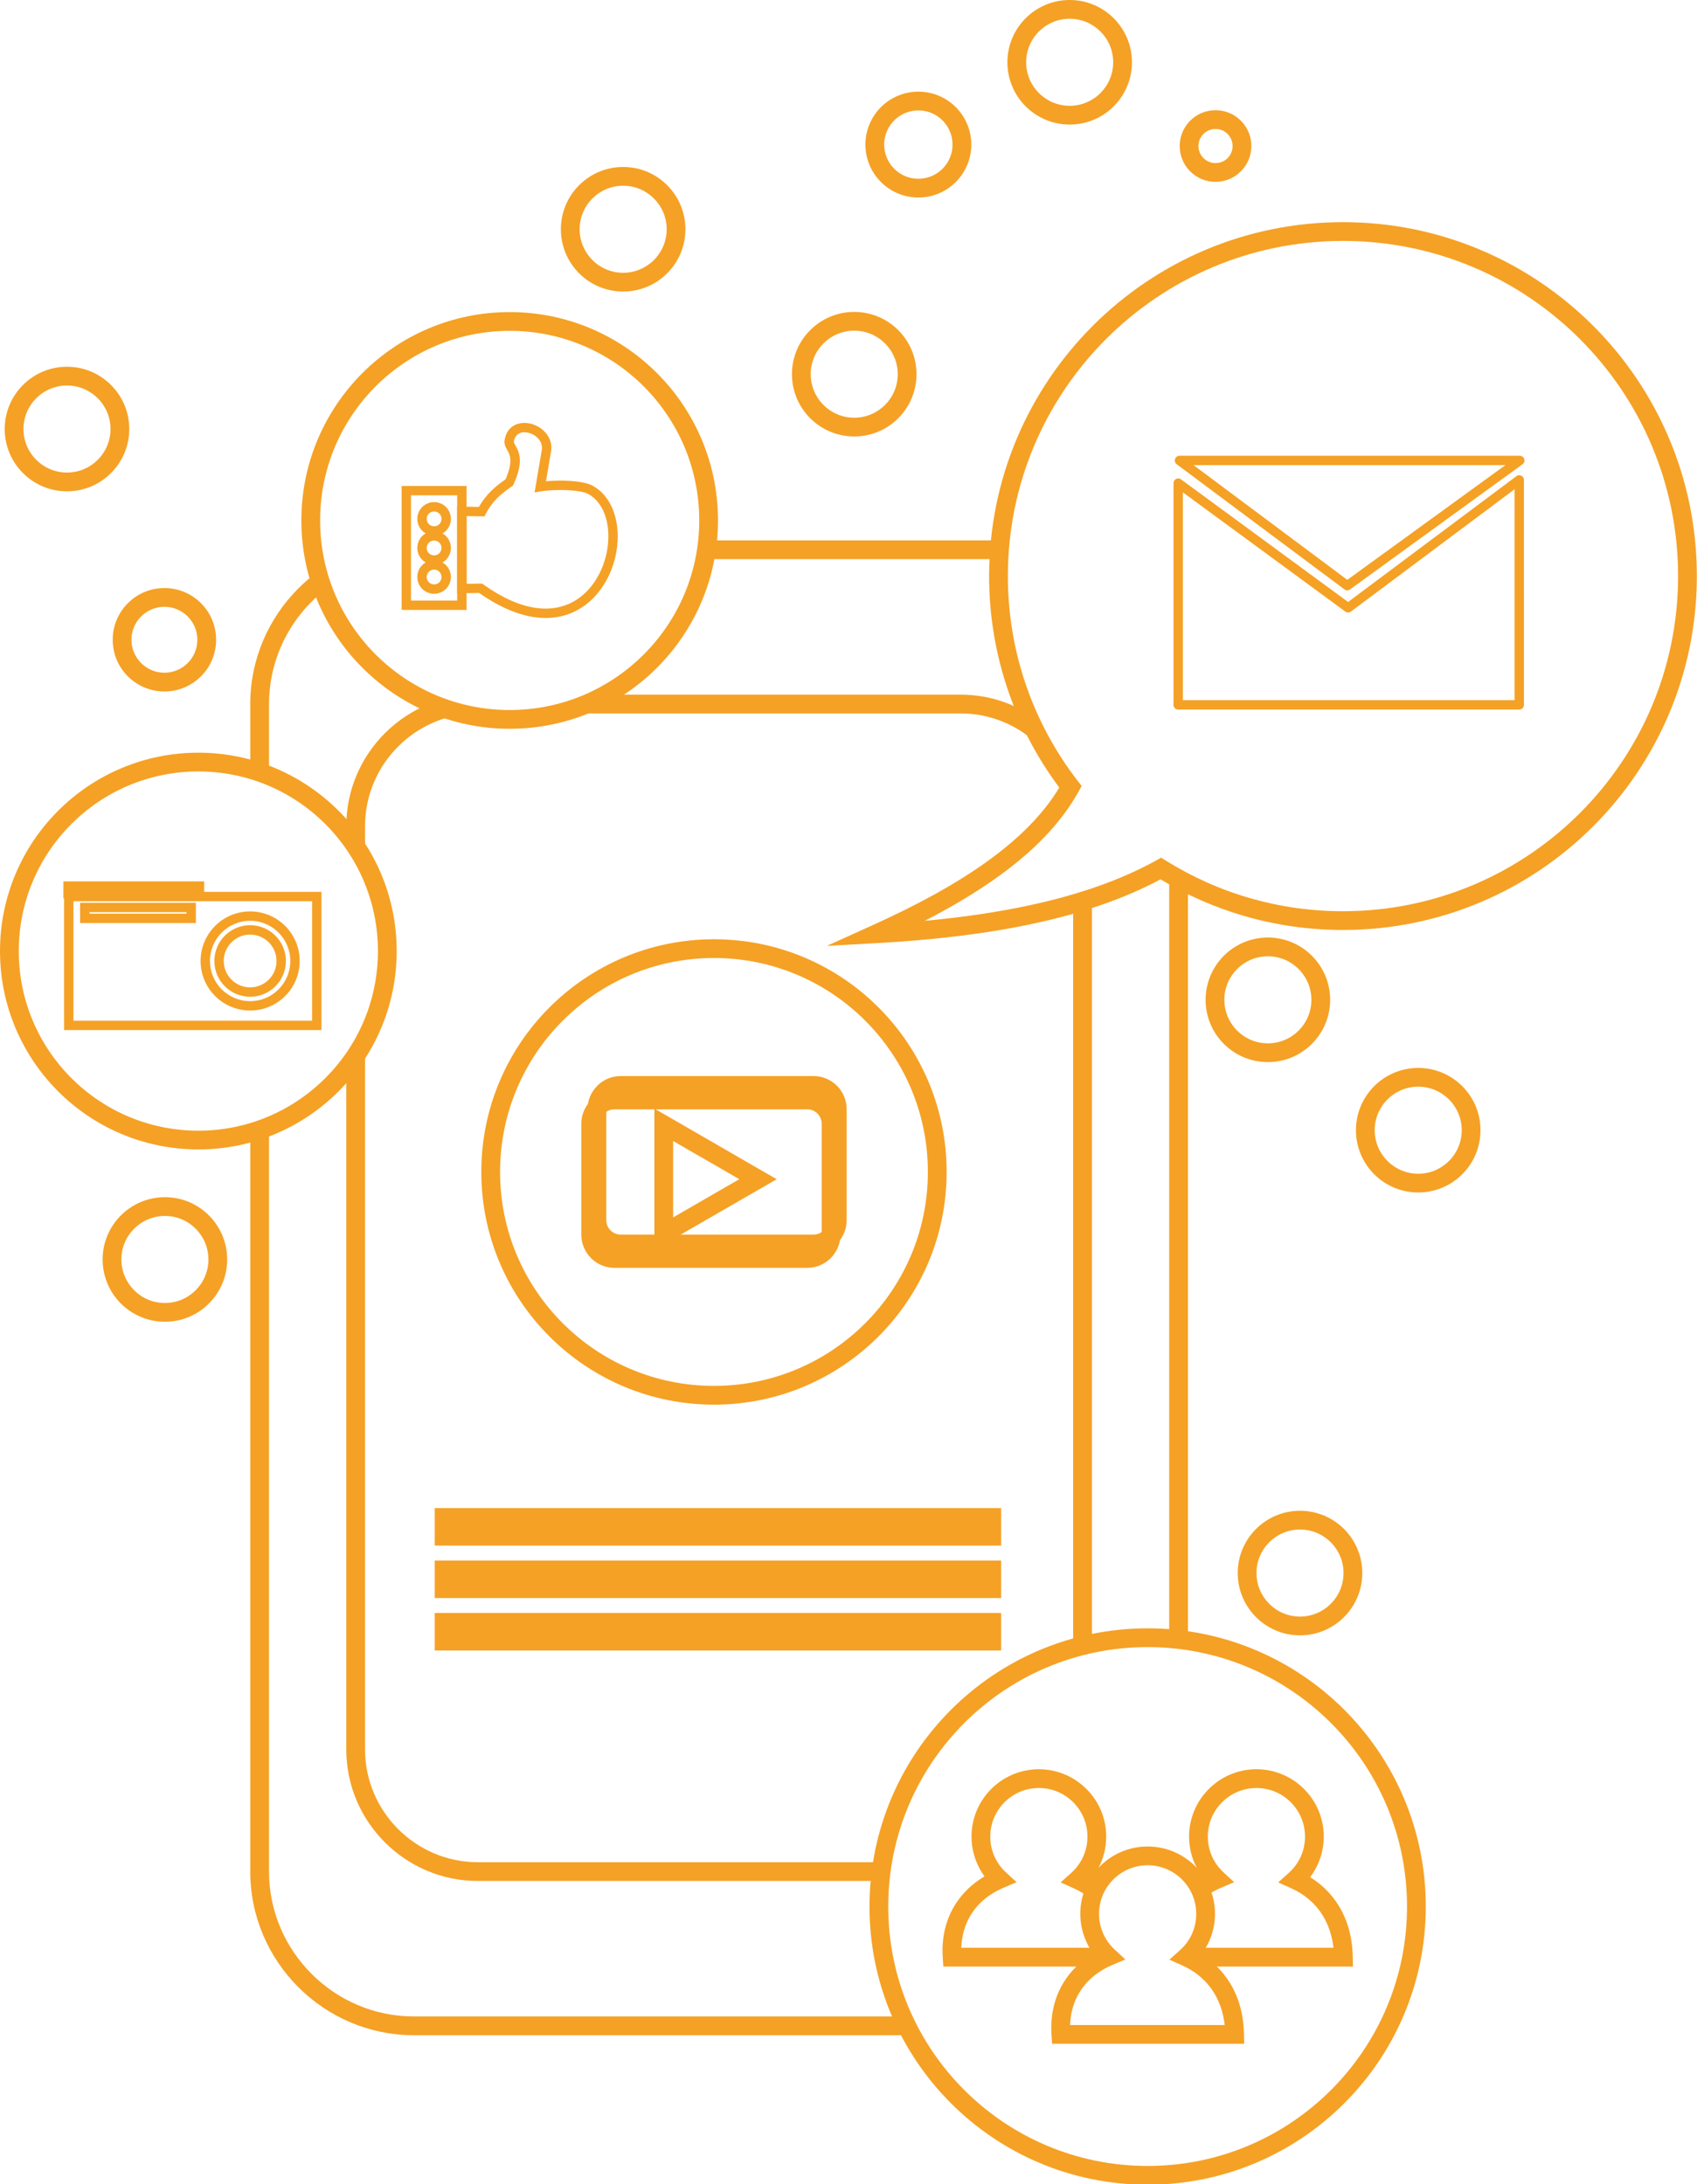 <?xml version="1.0" encoding="UTF-8" standalone="no"?><svg xmlns="http://www.w3.org/2000/svg" xmlns:xlink="http://www.w3.org/1999/xlink" clip-rule="evenodd" fill="#f5a125" fill-rule="evenodd" height="141.3" image-rendering="optimizeQuality" preserveAspectRatio="xMidYMid meet" shape-rendering="geometricPrecision" text-rendering="geometricPrecision" version="1" viewBox="0.0 0.0 109.8 141.3" width="109.8" zoomAndPan="magnify"><g><g fill-rule="nonzero" id="change1_1"><path d="M20.938 38.23c-0.272,0.218 -0.532,0.45 -0.778,0.697 -1.699,1.699 -2.754,4.042 -2.754,6.619l0 4.64c-0.395,-0.16 -0.8,-0.3 -1.214,-0.418l0 -4.222c0,-2.912 1.191,-5.559 3.11,-7.478 0.385,-0.385 0.8,-0.741 1.241,-1.064 0.112,0.417 0.244,0.826 0.395,1.226zm24.847 -3.271l18.939 0c-0.041,0.402 -0.072,0.806 -0.092,1.214l-19.027 0c0.079,-0.398 0.14,-0.803 0.18,-1.214zm-28.379 37.911l0 48.209c0,2.577 1.055,4.92 2.754,6.619 1.699,1.699 4.042,2.754 6.619,2.754l31.603 0c0.185,0.413 0.386,0.818 0.602,1.214l-32.205 0c-2.912,0 -5.559,-1.191 -7.477,-3.11 -1.919,-1.918 -3.11,-4.565 -3.11,-7.477l0 -47.792c0.414,-0.118 0.819,-0.258 1.214,-0.417zm59.458 -15.694l0 48.969c-0.4,-0.06 -0.805,-0.107 -1.214,-0.139l0 -49.491c0.397,0.232 0.802,0.453 1.214,0.661z"/><path d="M39.2 44.939l22.95 0c1.555,0 3.017,0.423 4.274,1.16 0.468,1.083 1.02,2.121 1.646,3.107 -0.233,-0.325 -0.492,-0.63 -0.775,-0.912 -1.321,-1.321 -3.142,-2.141 -5.145,-2.141l-26.024 0c1.086,-0.274 2.117,-0.685 3.074,-1.214zm-9.158 1.265c-1.66,0.199 -3.153,0.962 -4.281,2.09 -1.321,1.321 -2.141,3.142 -2.141,5.146l0 2.327c-0.349,-0.653 -0.756,-1.27 -1.214,-1.845l0 -0.482c0,-2.339 0.956,-4.464 2.497,-6.005 0.841,-0.841 1.857,-1.508 2.986,-1.94 0.689,0.297 1.408,0.536 2.153,0.709zm-6.422 21.085l0 45.896c0,2.003 0.82,3.825 2.141,5.146 1.321,1.321 3.143,2.141 5.146,2.141l26.195 0c-0.067,0.4 -0.119,0.805 -0.158,1.214l-26.037 0c-2.338,0 -4.464,-0.956 -6.004,-2.497 -1.541,-1.54 -2.497,-3.665 -2.497,-6.004l0 -44.051c0.458,-0.575 0.865,-1.193 1.214,-1.845zm47.03 -9.18l0 48.216c-0.41,0.087 -0.815,0.187 -1.214,0.302l0 -48.143c0.412,-0.119 0.817,-0.244 1.214,-0.375zm-1.564 -6.896c-0.169,-0.522 -0.396,-1.019 -0.672,-1.483 0.271,0.4 0.554,0.792 0.849,1.174 -0.057,0.103 -0.116,0.206 -0.177,0.309z"/><path d="M86.894 14.372c6.323,0 12.047,2.563 16.19,6.706 4.143,4.143 6.706,9.867 6.706,16.19 0,6.322 -2.563,12.046 -6.706,16.189 -4.143,4.144 -9.867,6.706 -16.19,6.706 -2.183,0 -4.297,-0.306 -6.299,-0.878 -1.954,-0.559 -3.801,-1.371 -5.504,-2.397 -2.366,1.262 -5.099,2.185 -8.117,2.842 -3.128,0.681 -6.573,1.081 -10.237,1.283l-3.237 0.179 2.955 -1.336c2.848,-1.287 5.416,-2.67 7.531,-4.209 1.955,-1.421 3.519,-2.972 4.552,-4.697 -1.411,-1.89 -2.538,-4.005 -3.315,-6.282 -0.794,-2.323 -1.225,-4.812 -1.225,-7.4 0,-6.323 2.563,-12.047 6.706,-16.19 4.144,-4.143 9.868,-6.706 16.19,-6.706zm15.332 7.564c-3.924,-3.923 -9.345,-6.35 -15.332,-6.35 -5.987,0 -11.408,2.427 -15.331,6.35 -3.924,3.924 -6.351,9.344 -6.351,15.332 0,2.456 0.408,4.814 1.158,7.012 0.779,2.279 1.927,4.388 3.372,6.254l0.244 0.314 -0.192 0.347c-1.119,2.03 -2.877,3.82 -5.097,5.434 -1.44,1.047 -3.077,2.022 -4.861,2.943 2.424,-0.226 4.729,-0.558 6.882,-1.027 3.046,-0.664 5.777,-1.598 8.099,-2.885l0.313 -0.174 0.301 0.188c1.69,1.055 3.536,1.884 5.496,2.444 1.894,0.542 3.896,0.832 5.967,0.832 5.987,0 11.408,-2.427 15.332,-6.351 3.923,-3.923 6.35,-9.344 6.35,-15.331 0,-5.988 -2.427,-11.408 -6.35,-15.332z"/><path d="M87.225 38.944l10.893 -8.141c0.134,-0.101 0.324,-0.073 0.424,0.061 0.041,0.055 0.061,0.118 0.06,0.182l0.001 14.553c0,0.168 -0.136,0.304 -0.304,0.304l-22.066 0c-0.168,0 -0.304,-0.136 -0.304,-0.304l0 -14.344c0,-0.168 0.136,-0.304 0.304,-0.304 0.074,0 0.142,0.027 0.195,0.071l10.797 7.922zm10.771 -7.293l-10.588 7.913c-0.104,0.078 -0.25,0.082 -0.36,0.002l-10.512 -7.713 0 13.443 21.46 0 0 -13.645z"/><path d="M87.325 29.485l11.01 0c0.167,0 0.303,0.136 0.303,0.303 0,0.107 -0.056,0.201 -0.139,0.255l-11.15 8.091c-0.11,0.079 -0.256,0.074 -0.359,-0.003l-10.857 -8.1c-0.134,-0.1 -0.162,-0.29 -0.061,-0.424 0.059,-0.08 0.15,-0.122 0.243,-0.122l11.01 0zm10.075 0.607l-20.172 0 9.946 7.42 10.226 -7.42z"/><path d="M46.196 60.764c4.157,0 7.921,1.685 10.645,4.409 2.724,2.724 4.409,6.488 4.409,10.645 0,4.157 -1.685,7.92 -4.409,10.644 -2.724,2.724 -6.488,4.41 -10.645,4.41 -4.157,0 -7.92,-1.686 -10.644,-4.41 -2.725,-2.724 -4.41,-6.487 -4.41,-10.644 0,-4.157 1.685,-7.921 4.41,-10.645 2.724,-2.724 6.487,-4.409 10.644,-4.409zm9.787 5.267c-2.505,-2.504 -5.965,-4.054 -9.787,-4.054 -3.822,0 -7.282,1.55 -9.786,4.054 -2.505,2.505 -4.054,5.965 -4.054,9.787 0,3.821 1.549,7.282 4.054,9.786 2.504,2.505 5.964,4.054 9.786,4.054 3.822,0 7.282,-1.549 9.787,-4.054 2.504,-2.504 4.053,-5.965 4.053,-9.786 0,-3.822 -1.549,-7.282 -4.053,-9.787z"/><path d="M40.158 69.613l12.479 0c0.59,0 1.126,0.241 1.515,0.629 0.388,0.388 0.629,0.925 0.629,1.515l0 7.183c0,0.59 -0.241,1.126 -0.629,1.514l-0.002 -0.001c-0.389,0.389 -0.925,0.631 -1.513,0.631l-12.479 0c-0.587,0 -1.123,-0.241 -1.512,-0.63l-0.003 -0.002c-0.388,-0.389 -0.629,-0.925 -0.629,-1.512l0 -7.183c0,-0.588 0.241,-1.124 0.631,-1.513l-0.002 -0.002c0.388,-0.388 0.925,-0.629 1.515,-0.629zm12.479 1.214l-12.479 0c-0.255,0 -0.488,0.105 -0.656,0.274l-0.003 0c-0.167,0.167 -0.271,0.399 -0.271,0.656l0 7.183c0,0.256 0.104,0.489 0.271,0.656l0.003 0.003c0.167,0.167 0.399,0.271 0.656,0.271l12.479 0c0.256,0 0.489,-0.104 0.656,-0.271l0 -0.003c0.169,-0.169 0.274,-0.401 0.274,-0.656l0 -7.183c0,-0.255 -0.105,-0.488 -0.274,-0.656 -0.169,-0.169 -0.401,-0.274 -0.656,-0.274z"/><path d="M39.756 70.551l12.478 0c0.591,0 1.127,0.242 1.515,0.63 0.388,0.388 0.63,0.924 0.63,1.515l0 7.182c0,0.589 -0.242,1.124 -0.63,1.513l0 0.002c-0.388,0.388 -0.924,0.629 -1.515,0.629l-12.478 0c-0.59,0 -1.127,-0.241 -1.515,-0.629l0 -0.002c-0.388,-0.389 -0.629,-0.924 -0.629,-1.513l0 -7.182c0,-0.588 0.241,-1.124 0.63,-1.514l-0.001 -0.001c0.388,-0.388 0.924,-0.63 1.515,-0.63zm12.478 1.214l-12.478 0c-0.255,0 -0.488,0.105 -0.657,0.274l-0.002 0c-0.168,0.167 -0.272,0.4 -0.272,0.657l0 7.182c0,0.256 0.105,0.489 0.273,0.658l0.001 -0.001c0.169,0.169 0.402,0.274 0.657,0.274l12.478 0c0.256,0 0.488,-0.105 0.657,-0.274l0.001 0.001c0.168,-0.169 0.273,-0.402 0.273,-0.658l0 -7.182c0,-0.255 -0.105,-0.488 -0.274,-0.657 -0.169,-0.169 -0.401,-0.274 -0.657,-0.274z"/><path d="M49.347 76.811l-3.048 1.76 -0.003 0 -3.956 2.284 0 -9.137 3.959 2.285 -0.001 0.001 3.955 2.284 -0.906 0.523zm-3.655 0.713l0 -0.001 2.142 -1.237 -2.14 -1.235 -0.002 0 -2.138 -1.234 0 4.941 2.138 -1.234z"/><path d="M28.734 97.563L64.774 97.563 64.774 99.99 28.127 99.99 28.127 97.563z"/><path d="M28.734 100.956L64.774 100.956 64.774 103.383 28.127 103.383 28.127 100.956z"/><path d="M28.734 104.349L64.774 104.349 64.774 106.776 28.127 106.776 28.127 104.349z"/><path d="M32.978 20.19c3.722,0 7.091,1.509 9.531,3.948 2.439,2.439 3.947,5.809 3.947,9.531 0,3.722 -1.508,7.092 -3.947,9.531 -2.44,2.439 -5.809,3.948 -9.531,3.948 -3.722,0 -7.092,-1.509 -9.531,-3.948 -2.439,-2.439 -3.948,-5.809 -3.948,-9.531 0,-3.722 1.509,-7.092 3.948,-9.531 2.439,-2.439 5.809,-3.948 9.531,-3.948zm8.672 4.806c-2.219,-2.219 -5.286,-3.592 -8.672,-3.592 -3.387,0 -6.454,1.373 -8.673,3.592 -2.22,2.22 -3.592,5.286 -3.592,8.673 0,3.387 1.372,6.453 3.592,8.673 2.219,2.219 5.286,3.592 8.673,3.592 3.386,0 6.453,-1.373 8.672,-3.592 2.22,-2.22 3.593,-5.286 3.593,-8.673 0,-3.387 -1.373,-6.453 -3.593,-8.673z"/><path d="M26.29 31.438l3.898 0 0 8.021 -4.202 0 0 -8.021 0.304 0zm3.291 0.607l-2.988 0 0 6.807 2.988 0 0 -6.807z"/><path d="M28.087 32.482c0.299,0 0.571,0.122 0.767,0.318l0.002 0.001c0.196,0.197 0.318,0.468 0.318,0.768 0,0.3 -0.122,0.572 -0.318,0.768 -0.197,0.197 -0.469,0.319 -0.769,0.319 -0.299,0 -0.571,-0.122 -0.767,-0.319l-0.002 -0.001c-0.196,-0.197 -0.318,-0.468 -0.318,-0.767 0,-0.3 0.122,-0.571 0.318,-0.768l0.002 -0.001c0.196,-0.196 0.468,-0.318 0.767,-0.318zm0.34 0.747c-0.087,-0.087 -0.207,-0.14 -0.34,-0.14 -0.133,0 -0.253,0.053 -0.34,0.14 -0.087,0.086 -0.14,0.207 -0.14,0.34 0,0.133 0.053,0.253 0.14,0.34 0.087,0.086 0.207,0.14 0.34,0.14 0.133,0 0.253,-0.054 0.34,-0.141 0.086,-0.086 0.14,-0.207 0.14,-0.339 0,-0.133 -0.053,-0.254 -0.14,-0.34z"/><path d="M28.087 34.361c0.299,0 0.571,0.122 0.767,0.319l0.002 0.001c0.196,0.197 0.318,0.468 0.318,0.767 0,0.301 -0.122,0.573 -0.318,0.769 -0.197,0.197 -0.469,0.318 -0.769,0.318 -0.299,0 -0.571,-0.121 -0.767,-0.318l-0.002 -0.001c-0.196,-0.197 -0.318,-0.468 -0.318,-0.768 0,-0.3 0.122,-0.571 0.318,-0.768 0.197,-0.197 0.469,-0.319 0.769,-0.319zm0.34 0.747c-0.087,-0.086 -0.207,-0.14 -0.34,-0.14 -0.132,0 -0.253,0.054 -0.339,0.141 -0.087,0.087 -0.141,0.207 -0.141,0.339 0,0.134 0.053,0.254 0.14,0.341 0.087,0.086 0.207,0.14 0.34,0.14 0.133,0 0.253,-0.054 0.34,-0.141 0.086,-0.087 0.14,-0.207 0.14,-0.34 0,-0.133 -0.053,-0.253 -0.14,-0.34z"/><path d="M28.087 36.241c0.3,0 0.572,0.122 0.769,0.319 0.196,0.196 0.318,0.468 0.318,0.768 0,0.299 -0.122,0.571 -0.318,0.768l-0.002 0.001c-0.196,0.196 -0.468,0.318 -0.767,0.318 -0.299,0 -0.571,-0.122 -0.767,-0.318l-0.002 -0.001c-0.196,-0.197 -0.318,-0.469 -0.318,-0.768 0,-0.3 0.122,-0.572 0.318,-0.768 0.197,-0.197 0.469,-0.319 0.769,-0.319zm0.34 0.748c-0.087,-0.087 -0.207,-0.141 -0.34,-0.141 -0.132,0 -0.253,0.054 -0.34,0.141 -0.086,0.086 -0.14,0.207 -0.14,0.339 0,0.133 0.053,0.254 0.14,0.34 0.087,0.087 0.207,0.14 0.34,0.14 0.133,0 0.253,-0.053 0.34,-0.14 0.087,-0.086 0.14,-0.207 0.14,-0.34 0,-0.132 -0.054,-0.253 -0.14,-0.339z"/><path d="M30.188 33.387l0 4.382 0.154 -0.003c0.306,-0.006 0.61,-0.011 0.758,-0.011l0.096 0 0.079 0.057c2.51,1.79 4.47,1.861 5.826,1.109 0.603,-0.335 1.092,-0.835 1.458,-1.418 0.37,-0.589 0.616,-1.263 0.73,-1.941 0.252,-1.494 -0.132,-2.995 -1.225,-3.603 -0.242,-0.135 -0.699,-0.208 -1.198,-0.24 -0.695,-0.045 -1.449,-0.004 -1.855,0.066l-0.421 0.073 0.464 -2.74c0.072,-0.423 -0.174,-0.776 -0.51,-0.975 -0.126,-0.075 -0.264,-0.128 -0.401,-0.156 -0.131,-0.027 -0.262,-0.03 -0.384,-0.006 -0.247,0.049 -0.453,0.23 -0.511,0.582 -0.009,0.058 0.041,0.148 0.101,0.256 0.234,0.419 0.563,1.009 -0.121,2.518l-0.035 0.078 -0.07 0.048c-0.323,0.22 -0.637,0.451 -0.923,0.734 -0.282,0.279 -0.543,0.613 -0.768,1.043l-0.086 0.166c-0.386,-0.007 -0.772,-0.013 -1.158,-0.019zm-0.607 4.689l0 -5.305 1.406 0.024c0.236,-0.415 0.503,-0.747 0.789,-1.029 0.297,-0.295 0.612,-0.532 0.934,-0.755 0.514,-1.174 0.279,-1.597 0.11,-1.898 -0.116,-0.209 -0.213,-0.382 -0.169,-0.647 0.105,-0.648 0.507,-0.984 0.992,-1.08 0.199,-0.039 0.412,-0.034 0.622,0.008 0.204,0.042 0.405,0.12 0.587,0.228 0.532,0.315 0.92,0.889 0.8,1.595l-0.325 1.918c0.446,-0.041 1.031,-0.056 1.576,-0.021 0.578,0.037 1.125,0.132 1.455,0.316 1.337,0.744 1.819,2.502 1.529,4.231 -0.127,0.754 -0.402,1.506 -0.816,2.165 -0.418,0.665 -0.979,1.236 -1.676,1.623 -1.529,0.849 -3.691,0.809 -6.39,-1.087 -0.224,0.001 -0.44,0.005 -0.654,0.009l-0.77 0.012 0 -0.307z"/><path d="M12.834 48.694c3.543,0 6.752,1.437 9.074,3.759 2.323,2.322 3.759,5.531 3.759,9.075 0,3.544 -1.436,6.752 -3.759,9.075 -2.322,2.322 -5.531,3.758 -9.074,3.758 -3.544,0 -6.753,-1.436 -9.075,-3.758 -2.322,-2.323 -3.759,-5.531 -3.759,-9.075 0,-3.544 1.437,-6.753 3.759,-9.075 2.322,-2.322 5.531,-3.759 9.075,-3.759zm8.216 4.617c-2.103,-2.102 -5.008,-3.403 -8.216,-3.403 -3.209,0 -6.114,1.301 -8.217,3.403 -2.103,2.103 -3.403,5.008 -3.403,8.217 0,3.209 1.3,6.114 3.403,8.216 2.103,2.103 5.008,3.404 8.217,3.404 3.208,0 6.113,-1.301 8.216,-3.404 2.103,-2.102 3.403,-5.007 3.403,-8.216 0,-3.209 -1.3,-6.114 -3.403,-8.217z"/><path d="M4.45 57.698l16.35 0 0 8.942 -16.654 0 0 -8.942 0.304 0zm15.743 0.607l-15.44 0 0 7.728 15.44 0 0 -7.728z"/><path d="M16.184 58.963c0.885,0 1.687,0.359 2.267,0.939 0.58,0.58 0.939,1.382 0.939,2.267 0,0.885 -0.359,1.687 -0.939,2.267 -0.58,0.58 -1.382,0.939 -2.267,0.939 -0.885,0 -1.687,-0.359 -2.267,-0.939 -0.58,-0.58 -0.939,-1.382 -0.939,-2.267 0,-0.885 0.359,-1.687 0.939,-2.267 0.58,-0.58 1.382,-0.939 2.267,-0.939zm1.838 1.368c-0.47,-0.47 -1.12,-0.761 -1.838,-0.761 -0.718,0 -1.368,0.291 -1.838,0.761 -0.47,0.47 -0.761,1.12 -0.761,1.838 0,0.718 0.291,1.368 0.761,1.838 0.47,0.47 1.12,0.761 1.838,0.761 0.718,0 1.368,-0.291 1.838,-0.761 0.47,-0.47 0.761,-1.12 0.761,-1.838 0,-0.718 -0.291,-1.368 -0.761,-1.838z"/><path d="M16.184 59.855c0.639,0 1.218,0.259 1.637,0.678 0.418,0.418 0.677,0.997 0.677,1.636 0,0.639 -0.259,1.218 -0.677,1.637 -0.419,0.418 -0.998,0.678 -1.637,0.678 -0.639,0 -1.218,-0.26 -1.637,-0.678 -0.418,-0.419 -0.677,-0.998 -0.677,-1.637 0,-0.639 0.259,-1.218 0.677,-1.636 0.419,-0.419 0.998,-0.678 1.637,-0.678zm1.207 1.107c-0.308,-0.309 -0.736,-0.5 -1.207,-0.5 -0.472,0 -0.899,0.191 -1.207,0.5 -0.309,0.309 -0.501,0.736 -0.501,1.207 0,0.472 0.192,0.899 0.501,1.208 0.308,0.308 0.735,0.5 1.207,0.5 0.471,0 0.899,-0.192 1.207,-0.5 0.309,-0.309 0.501,-0.736 0.501,-1.208 0,-0.471 -0.192,-0.898 -0.501,-1.207z"/><path d="M4.404 57.022L13.208 57.022 13.208 58.115 4.101 58.115 4.101 57.022z"/><path d="M5.486 58.403l7.187 0 0 1.312 -7.49 0 0 -1.312 0.303 0zm6.58 0.607l-6.276 0 0 0.098 6.276 0 0 -0.098z"/><path d="M74.255 105.343c4.97,0 9.469,2.015 12.726,5.271 3.257,3.257 5.271,7.757 5.271,12.726 0,4.97 -2.014,9.469 -5.271,12.726 -3.257,3.257 -7.756,5.271 -12.726,5.271 -4.97,0 -9.469,-2.014 -12.726,-5.271 -3.257,-3.257 -5.271,-7.756 -5.271,-12.726 0,-4.969 2.014,-9.469 5.271,-12.726 3.257,-3.256 7.756,-5.271 12.726,-5.271zm11.868 6.13c-3.037,-3.037 -7.233,-4.916 -11.868,-4.916 -4.634,0 -8.83,1.879 -11.867,4.916 -3.038,3.037 -4.916,7.233 -4.916,11.867 0,4.635 1.878,8.831 4.916,11.868 3.037,3.037 7.233,4.915 11.867,4.915 4.635,0 8.831,-1.878 11.868,-4.915 3.037,-3.037 4.915,-7.233 4.915,-11.868 0,-4.634 -1.878,-8.83 -4.915,-11.867z"/><path d="M81.293 114.459c1.204,0 2.293,0.488 3.082,1.277 0.788,0.788 1.276,1.878 1.276,3.081 0,0.628 -0.135,1.229 -0.379,1.774 -0.135,0.303 -0.304,0.588 -0.503,0.85 0.722,0.447 1.353,1.05 1.83,1.814 0.56,0.897 0.904,2.013 0.928,3.353l0.011 0.616 -9.729 0c-0.326,-0.246 -0.679,-0.452 -1.05,-0.618 0.199,-0.179 0.38,-0.378 0.537,-0.596l8.982 0c-0.094,-0.828 -0.344,-1.532 -0.708,-2.114 -0.496,-0.796 -1.208,-1.371 -2.019,-1.735l-0.85 -0.38 0.694 -0.622c0.326,-0.293 0.591,-0.654 0.773,-1.061 0.173,-0.388 0.269,-0.822 0.269,-1.281 0,-0.868 -0.352,-1.654 -0.921,-2.223 -0.568,-0.569 -1.355,-0.921 -2.223,-0.921 -0.868,0 -1.654,0.352 -2.223,0.921 -0.569,0.569 -0.921,1.355 -0.921,2.223 0,0.452 0.094,0.879 0.262,1.262 0.175,0.4 0.433,0.757 0.751,1.05l0.69 0.637 -0.863 0.366c-0.405,0.172 -0.785,0.393 -1.124,0.661 -0.114,-0.404 -0.294,-0.781 -0.528,-1.117 0.142,-0.102 0.289,-0.198 0.441,-0.287 -0.187,-0.255 -0.347,-0.532 -0.476,-0.826 -0.236,-0.537 -0.366,-1.128 -0.366,-1.746 0,-1.203 0.488,-2.293 1.276,-3.081 0.788,-0.789 1.878,-1.277 3.081,-1.277z"/><path d="M67.217 114.459c1.203,0 2.293,0.488 3.081,1.277 0.789,0.788 1.276,1.878 1.276,3.081 0,0.628 -0.135,1.229 -0.378,1.774 -0.136,0.303 -0.305,0.588 -0.503,0.85 0.15,0.093 0.296,0.192 0.437,0.299 -0.23,0.345 -0.404,0.73 -0.509,1.143 -0.346,-0.297 -0.734,-0.537 -1.147,-0.722l-0.849 -0.38 0.693 -0.622c0.326,-0.293 0.592,-0.654 0.773,-1.061 0.173,-0.388 0.27,-0.822 0.27,-1.281 0,-0.868 -0.352,-1.654 -0.921,-2.223 -0.569,-0.569 -1.355,-0.921 -2.223,-0.921 -0.868,0 -1.654,0.352 -2.223,0.921 -0.569,0.569 -0.921,1.355 -0.921,2.223 0,0.452 0.093,0.878 0.262,1.262 0.175,0.4 0.432,0.757 0.75,1.05l0.69 0.637 -0.863 0.366c-0.866,0.368 -1.616,0.96 -2.105,1.762 -0.358,0.587 -0.579,1.293 -0.61,2.116l9.017 0c0.148,0.204 0.315,0.392 0.5,0.562 -0.408,0.173 -0.793,0.391 -1.144,0.652l-9.535 0 -0.038 -0.569c-0.088,-1.334 0.214,-2.469 0.776,-3.391 0.482,-0.79 1.151,-1.417 1.928,-1.875 -0.187,-0.255 -0.347,-0.532 -0.476,-0.826 -0.235,-0.537 -0.366,-1.128 -0.366,-1.746 0,-1.203 0.488,-2.293 1.276,-3.081 0.789,-0.789 1.878,-1.277 3.082,-1.277z"/><path d="M74.255 119.456c1.203,0 2.293,0.488 3.081,1.277 0.789,0.788 1.277,1.878 1.277,3.081 0,0.628 -0.136,1.229 -0.379,1.774 -0.135,0.303 -0.305,0.588 -0.503,0.85 0.722,0.447 1.353,1.05 1.83,1.815 0.559,0.896 0.904,2.012 0.927,3.352l0.012 0.616 -12.427 0 -0.038 -0.569c-0.087,-1.334 0.214,-2.469 0.777,-3.391 0.481,-0.79 1.15,-1.417 1.927,-1.875 -0.187,-0.255 -0.347,-0.532 -0.475,-0.826 -0.236,-0.537 -0.367,-1.128 -0.367,-1.746 0,-1.203 0.488,-2.293 1.277,-3.081 0.788,-0.789 1.878,-1.277 3.081,-1.277zm2.223 2.135c-0.569,-0.569 -1.355,-0.921 -2.223,-0.921 -0.868,0 -1.654,0.352 -2.223,0.921 -0.569,0.569 -0.921,1.355 -0.921,2.223 0,0.452 0.094,0.879 0.262,1.262 0.175,0.4 0.432,0.757 0.751,1.051l0.69 0.636 -0.863 0.366c-0.867,0.368 -1.617,0.96 -2.106,1.762 -0.358,0.587 -0.579,1.293 -0.609,2.116l10.004 0c-0.094,-0.828 -0.344,-1.532 -0.708,-2.114 -0.496,-0.796 -1.209,-1.371 -2.019,-1.734l-0.85 -0.381 0.693 -0.622c0.327,-0.293 0.592,-0.654 0.774,-1.061 0.173,-0.388 0.269,-0.822 0.269,-1.281 0,-0.868 -0.352,-1.654 -0.921,-2.223z"/><path d="M55.271 20.179c1.112,0 2.12,0.451 2.849,1.18 0.729,0.729 1.18,1.736 1.18,2.849 0,1.113 -0.451,2.12 -1.18,2.849 -0.729,0.729 -1.737,1.18 -2.849,1.18 -1.113,0 -2.12,-0.451 -2.849,-1.18 -0.73,-0.729 -1.181,-1.736 -1.181,-2.849 0,-1.113 0.451,-2.12 1.181,-2.849 0.729,-0.729 1.736,-1.18 2.849,-1.18zm1.991 2.038c-0.51,-0.51 -1.214,-0.825 -1.991,-0.825 -0.778,0 -1.482,0.315 -1.991,0.825 -0.51,0.509 -0.825,1.213 -0.825,1.991 0,0.777 0.315,1.481 0.825,1.991 0.509,0.509 1.213,0.825 1.991,0.825 0.777,0 1.481,-0.316 1.991,-0.825 0.509,-0.51 0.824,-1.214 0.824,-1.991 0,-0.778 -0.315,-1.482 -0.824,-1.991z"/><path d="M91.763 69.088c1.112,0 2.12,0.451 2.849,1.18 0.729,0.729 1.18,1.736 1.18,2.849 0,1.113 -0.451,2.12 -1.18,2.849 -0.729,0.729 -1.737,1.18 -2.849,1.18 -1.113,0 -2.12,-0.451 -2.85,-1.18 -0.729,-0.729 -1.18,-1.736 -1.18,-2.849 0,-1.113 0.451,-2.12 1.18,-2.849 0.73,-0.729 1.737,-1.18 2.85,-1.18zm1.99 2.038c-0.509,-0.509 -1.213,-0.825 -1.99,-0.825 -0.778,0 -1.482,0.316 -1.991,0.825 -0.51,0.51 -0.825,1.214 -0.825,1.991 0,0.778 0.315,1.482 0.825,1.991 0.509,0.51 1.213,0.825 1.991,0.825 0.777,0 1.481,-0.315 1.99,-0.825 0.51,-0.509 0.825,-1.213 0.825,-1.991 0,-0.777 -0.315,-1.481 -0.825,-1.991z"/><path d="M78.647 7.129c0.641,0 1.22,0.26 1.64,0.679 0.419,0.419 0.679,0.999 0.679,1.639 0,0.637 -0.26,1.216 -0.679,1.637l-0.003 0.002c-0.42,0.42 -0.999,0.679 -1.637,0.679 -0.64,0 -1.219,-0.259 -1.639,-0.679 -0.419,-0.419 -0.679,-0.999 -0.679,-1.639 0,-0.64 0.26,-1.219 0.679,-1.639 0.42,-0.419 0.999,-0.679 1.639,-0.679zm0.781 1.537c-0.199,-0.2 -0.476,-0.323 -0.781,-0.323 -0.304,0 -0.581,0.123 -0.78,0.323 -0.2,0.2 -0.324,0.476 -0.324,0.781 0,0.305 0.124,0.581 0.324,0.781 0.199,0.2 0.476,0.324 0.78,0.324 0.307,0 0.583,-0.123 0.781,-0.322l0.003 -0.002c0.198,-0.198 0.321,-0.474 0.321,-0.781 0,-0.305 -0.124,-0.581 -0.324,-0.781z"/><path d="M59.42 5.929c0.946,0 1.802,0.384 2.422,1.003 0.62,0.62 1.003,1.476 1.003,2.422 0,0.946 -0.383,1.802 -1.003,2.422 -0.62,0.619 -1.476,1.003 -2.422,1.003 -0.946,0 -1.802,-0.384 -2.422,-1.003 -0.619,-0.62 -1.003,-1.476 -1.003,-2.422 0,-0.946 0.384,-1.802 1.003,-2.422 0.62,-0.619 1.476,-1.003 2.422,-1.003zm1.564 1.861c-0.4,-0.4 -0.953,-0.647 -1.564,-0.647 -0.61,0 -1.163,0.247 -1.563,0.647 -0.4,0.401 -0.648,0.954 -0.648,1.564 0,0.611 0.248,1.164 0.648,1.564 0.4,0.4 0.953,0.647 1.563,0.647 0.611,0 1.164,-0.247 1.564,-0.647 0.4,-0.4 0.647,-0.953 0.647,-1.564 0,-0.61 -0.247,-1.163 -0.647,-1.564z"/><path d="M40.319 10.802c1.113,0 2.12,0.451 2.849,1.18 0.73,0.729 1.18,1.737 1.18,2.85 0,1.112 -0.45,2.12 -1.18,2.849 -0.729,0.729 -1.736,1.18 -2.849,1.18 -1.113,0 -2.12,-0.451 -2.849,-1.18 -0.729,-0.729 -1.18,-1.737 -1.18,-2.849 0,-1.113 0.451,-2.121 1.18,-2.85 0.729,-0.729 1.736,-1.18 2.849,-1.18zm1.991 2.039c-0.509,-0.51 -1.213,-0.825 -1.991,-0.825 -0.777,0 -1.481,0.315 -1.991,0.825 -0.509,0.509 -0.825,1.213 -0.825,1.991 0,0.777 0.316,1.481 0.825,1.99 0.51,0.51 1.214,0.825 1.991,0.825 0.778,0 1.482,-0.315 1.991,-0.825 0.51,-0.509 0.825,-1.213 0.825,-1.99 0,-0.778 -0.315,-1.482 -0.825,-1.991z"/><path d="M4.334 23.726c1.113,0 2.12,0.451 2.849,1.181 0.73,0.729 1.181,1.736 1.181,2.849 0,1.112 -0.451,2.12 -1.181,2.849 -0.729,0.729 -1.736,1.18 -2.849,1.18 -1.112,0 -2.12,-0.451 -2.849,-1.18 -0.729,-0.729 -1.18,-1.737 -1.18,-2.849 0,-1.113 0.451,-2.12 1.18,-2.849 0.729,-0.73 1.737,-1.181 2.849,-1.181zm1.991 2.039c-0.509,-0.51 -1.213,-0.825 -1.991,-0.825 -0.777,0 -1.481,0.315 -1.991,0.825 -0.509,0.509 -0.824,1.213 -0.824,1.991 0,0.777 0.315,1.481 0.824,1.991 0.51,0.509 1.214,0.824 1.991,0.824 0.778,0 1.482,-0.315 1.991,-0.824 0.51,-0.51 0.825,-1.214 0.825,-1.991 0,-0.778 -0.315,-1.482 -0.825,-1.991z"/><path d="M10.67 77.45c1.112,0 2.12,0.451 2.849,1.181 0.729,0.729 1.18,1.736 1.18,2.849 0,1.112 -0.451,2.12 -1.18,2.849 -0.729,0.729 -1.737,1.18 -2.849,1.18 -1.113,0 -2.12,-0.451 -2.85,-1.18 -0.729,-0.729 -1.18,-1.737 -1.18,-2.849 0,-1.113 0.451,-2.12 1.18,-2.849 0.73,-0.73 1.737,-1.181 2.85,-1.181zm1.991 2.039c-0.51,-0.51 -1.214,-0.825 -1.991,-0.825 -0.778,0 -1.482,0.315 -1.991,0.825 -0.51,0.509 -0.825,1.213 -0.825,1.991 0,0.777 0.315,1.481 0.825,1.991 0.509,0.509 1.213,0.824 1.991,0.824 0.777,0 1.481,-0.315 1.991,-0.824 0.509,-0.51 0.824,-1.214 0.824,-1.991 0,-0.778 -0.315,-1.482 -0.824,-1.991z"/><path d="M10.637 38.043c0.924,0 1.761,0.374 2.366,0.98 0.606,0.605 0.98,1.442 0.98,2.366 0,0.924 -0.374,1.76 -0.98,2.366 -0.605,0.605 -1.442,0.98 -2.366,0.98 -0.923,0 -1.76,-0.375 -2.365,-0.98 -0.606,-0.606 -0.98,-1.443 -0.98,-2.366 0,-0.924 0.374,-1.761 0.98,-2.366 0.605,-0.606 1.442,-0.98 2.365,-0.98zm1.508 1.838c-0.386,-0.386 -0.919,-0.625 -1.508,-0.625 -0.588,0 -1.121,0.239 -1.507,0.625 -0.386,0.386 -0.625,0.919 -0.625,1.508 0,0.588 0.239,1.121 0.625,1.507 0.386,0.386 0.919,0.625 1.507,0.625 0.589,0 1.122,-0.239 1.508,-0.625 0.386,-0.385 0.625,-0.919 0.625,-1.507 0,-0.589 -0.239,-1.122 -0.625,-1.508z"/><path d="M84.114 97.737c1.112,0 2.12,0.451 2.849,1.18 0.729,0.729 1.18,1.737 1.18,2.849 0,1.113 -0.451,2.12 -1.18,2.849 -0.729,0.73 -1.737,1.181 -2.849,1.181 -1.113,0 -2.12,-0.451 -2.849,-1.181 -0.73,-0.729 -1.181,-1.736 -1.181,-2.849 0,-1.112 0.451,-2.12 1.181,-2.849 0.729,-0.729 1.736,-1.18 2.849,-1.18zm1.991 2.038c-0.51,-0.509 -1.214,-0.824 -1.991,-0.824 -0.778,0 -1.482,0.315 -1.991,0.824 -0.51,0.51 -0.825,1.214 -0.825,1.991 0,0.778 0.315,1.482 0.825,1.991 0.509,0.51 1.213,0.825 1.991,0.825 0.777,0 1.481,-0.315 1.991,-0.825 0.509,-0.509 0.824,-1.213 0.824,-1.991 0,-0.777 -0.315,-1.481 -0.824,-1.991z"/><path d="M82.034 60.652c1.113,0 2.12,0.451 2.849,1.18 0.73,0.73 1.181,1.737 1.181,2.85 0,1.112 -0.451,2.12 -1.181,2.849 -0.729,0.729 -1.736,1.18 -2.849,1.18 -1.112,0 -2.12,-0.451 -2.849,-1.18 -0.729,-0.729 -1.18,-1.737 -1.18,-2.849 0,-1.113 0.451,-2.12 1.18,-2.85 0.729,-0.729 1.737,-1.18 2.849,-1.18zm1.991 2.039c-0.509,-0.51 -1.213,-0.825 -1.991,-0.825 -0.777,0 -1.481,0.315 -1.991,0.825 -0.509,0.509 -0.824,1.213 -0.824,1.991 0,0.777 0.315,1.481 0.824,1.991 0.51,0.509 1.214,0.824 1.991,0.824 0.778,0 1.482,-0.315 1.991,-0.824 0.51,-0.51 0.825,-1.214 0.825,-1.991 0,-0.778 -0.315,-1.482 -0.825,-1.991z"/><path d="M69.211 0c1.112,0 2.12,0.451 2.849,1.18 0.729,0.729 1.18,1.737 1.18,2.849 0,1.113 -0.451,2.12 -1.18,2.85 -0.729,0.729 -1.737,1.18 -2.849,1.18 -1.113,0 -2.12,-0.451 -2.849,-1.18 -0.73,-0.73 -1.181,-1.737 -1.181,-2.85 0,-1.112 0.451,-2.12 1.181,-2.849 0.729,-0.729 1.736,-1.18 2.849,-1.18zm1.991 2.038c-0.51,-0.509 -1.214,-0.824 -1.991,-0.824 -0.778,0 -1.482,0.315 -1.991,0.824 -0.51,0.51 -0.825,1.214 -0.825,1.991 0,0.778 0.315,1.482 0.825,1.991 0.509,0.51 1.213,0.825 1.991,0.825 0.777,0 1.481,-0.315 1.991,-0.825 0.509,-0.509 0.824,-1.213 0.824,-1.991 0,-0.777 -0.315,-1.481 -0.824,-1.991z"/></g></g></svg>
